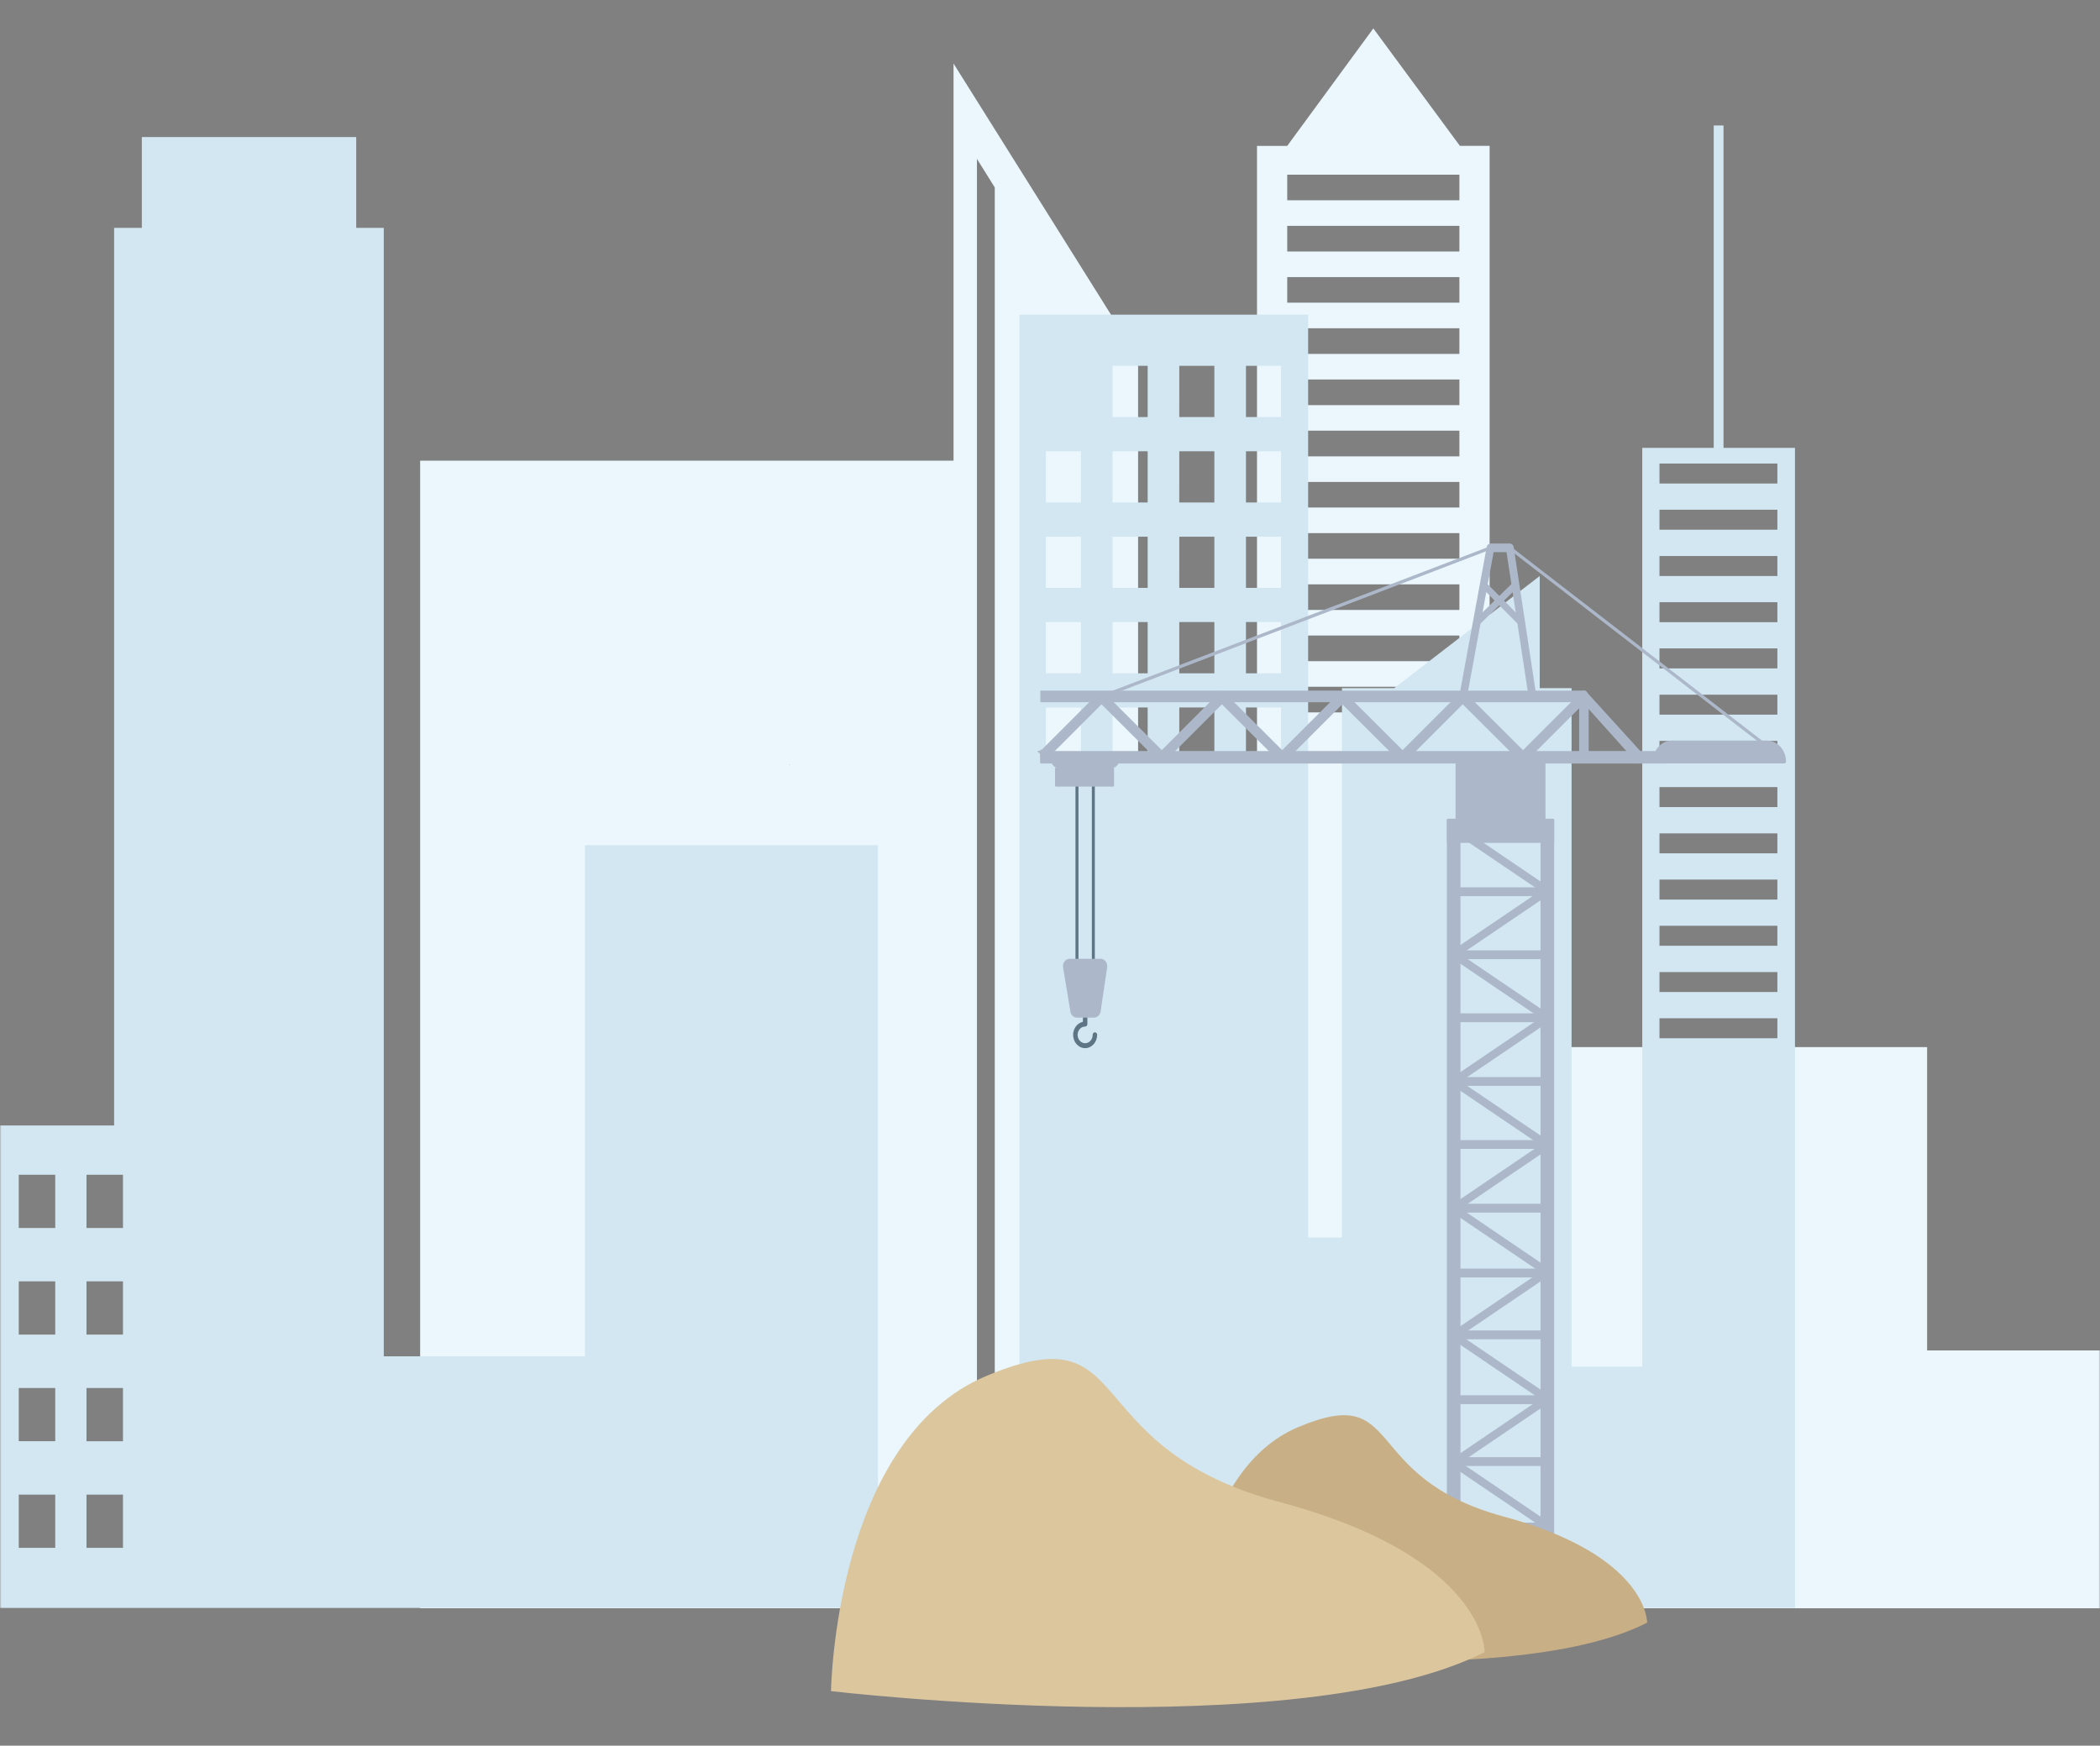 <?xml version="1.0" encoding="UTF-8"?>
<svg xmlns="http://www.w3.org/2000/svg" width="706" height="587" viewBox="0 0 706 587" fill="none">
  <rect x="0" y="0" width="706" height="587" fill="#808080" stroke="none"/>
  <mask id="mask0_85_7871" style="mask-type:alpha" maskUnits="userSpaceOnUse" x="0" y="0" width="706" height="587">
    <rect width="706" height="587" fill="#D9D9D9"></rect>
  </mask>
  <g mask="url(#mask0_85_7871)">
    <path d="M320.568 154.904V21.358L382.616 120.35V284.961H422.589V49.054H432.754L461.699 9.56L490.8 49.042H500.797V352.091H647.876V454.101H708.755V540.802H141.25V154.904H320.568ZM432.754 239.551H490.632V230.922H432.754V239.551ZM432.754 222.326H490.632V213.698H432.754V222.326ZM432.754 205.102H490.632V196.492H432.754V205.102ZM432.754 187.878H490.632V179.267H432.754V187.878ZM432.754 170.672H490.632V162.058H432.754V170.672ZM432.754 153.447H490.632V144.819H432.754V153.447ZM432.754 136.226H490.632V127.604H432.754V136.226ZM432.754 119.002H490.632V110.388H432.754V119.002ZM432.754 101.778H490.632V93.164H432.754V101.778ZM432.754 84.572H490.632V75.943H432.754V84.572ZM432.754 67.347H490.632V58.737H432.754V67.347ZM328.438 486.828H334.431V63.033L328.438 53.422V486.828Z" fill="#EBF7FD"></path>
    <path d="M38.365 378.45V76.621H47.682V46.082H119.758V76.621H129.025V456.074H196.66V284.228H295.161V509.721H342.753V105.805H439.779V416.131H451.164V231.405H468.715L517.646 193.682V231.405H528.351V459.547H552.107V150.59H576.135V42.199H579.43V150.59H603.456V540.688H-22.341V378.45H38.365ZM557.898 349.116H597.538V342.402H557.898V349.116ZM557.898 333.578H597.538V326.864H557.898V333.578ZM557.898 318.02H597.538V311.306H557.898V318.02ZM557.898 302.483H597.538V295.768H557.898V302.483ZM557.898 286.945H597.538V280.231H557.898V286.945ZM557.898 271.387H597.538V264.673H557.898V271.387ZM557.898 255.849H597.538V249.135H557.898V255.849ZM557.898 240.312H597.538V233.598H557.898V240.312ZM557.898 224.754H597.538V218.039H557.898V224.754ZM557.898 209.216H597.538V202.502H557.898V209.216ZM557.898 193.682H597.538V186.965H557.898V193.682ZM557.898 178.123H597.538V171.406H557.898V178.123ZM557.898 162.583H597.538V155.872H557.898V162.583ZM418.882 255.109H430.686V237.9H418.882V255.109ZM418.882 226.404H430.686V209.174H418.882V226.404ZM418.882 197.678H430.686V180.469H418.882V197.678ZM418.882 168.973H430.686V151.74H418.882V168.973ZM418.882 140.247H430.686V123.014H418.882V140.247ZM396.463 255.109H408.255V237.9H396.466L396.463 255.109ZM396.463 226.404H408.255V209.174H396.466L396.463 226.404ZM396.463 197.678H408.255V180.469H396.466L396.463 197.678ZM396.463 168.973H408.255V151.74H396.466L396.463 168.973ZM396.463 140.247H408.255V123.014H396.466L396.463 140.247ZM374.031 255.109H385.836V237.9H374.031V255.109ZM374.031 226.404H385.836V209.174H374.031V226.404ZM374.031 197.678H385.836V180.469H374.031V197.678ZM374.031 168.973H385.836V151.74H374.031V168.973ZM374.031 140.247H385.836V123.014H374.031V140.247ZM351.612 255.109H363.401V237.9H351.612V255.109ZM351.612 226.404H363.401V209.174H351.612V226.404ZM351.612 197.678H363.401V180.469H351.612V197.678ZM351.612 168.973H363.401V151.74H351.612V168.973ZM29.077 520.489H41.343V502.582H29.077V520.489ZM29.077 484.632H41.343V466.74H29.077V484.632ZM29.077 448.779H41.343V430.875H29.077V448.779ZM29.077 412.925H41.343V395.018H29.077V412.925ZM6.307 520.483H18.573V502.576H6.307V520.483ZM6.307 484.626H18.573V466.74H6.307V484.626ZM6.307 448.773H18.573V430.869H6.307V448.773ZM6.307 412.919H18.573V395.012H6.307V412.919ZM-16.463 520.477H-4.179V502.57H-16.463V520.477ZM-16.463 484.62H-4.179V466.74H-16.463V484.62ZM-16.463 448.767H-4.179V430.863H-16.463V448.767ZM-16.463 412.913H-4.179V395.006H-16.463V412.913Z" fill="#D2E7F1"></path>
    <path d="M265.147 257.138H265.3C265.415 257.066 265.544 257 265.664 256.931C265.496 257.003 265.321 257.063 265.147 257.138Z" fill="#3D2A31"></path>
    <path d="M364.81 352.454C367.036 352.454 368.846 350.45 368.846 347.987C368.859 347.881 368.85 347.773 368.818 347.67C368.787 347.568 368.734 347.473 368.663 347.393C368.592 347.312 368.505 347.248 368.407 347.204C368.31 347.16 368.204 347.137 368.097 347.137C367.989 347.137 367.883 347.16 367.786 347.204C367.688 347.248 367.601 347.312 367.53 347.393C367.459 347.473 367.406 347.568 367.375 347.67C367.343 347.773 367.334 347.881 367.348 347.987C367.348 349.533 366.209 350.791 364.813 350.791C363.417 350.791 362.281 349.533 362.281 347.987C362.281 346.441 363.417 345.183 364.813 345.183C365.023 345.172 365.22 345.078 365.361 344.922C365.502 344.766 365.576 344.56 365.565 344.35V342.031C365.578 341.924 365.569 341.816 365.538 341.714C365.506 341.612 365.453 341.517 365.382 341.437C365.312 341.356 365.224 341.292 365.127 341.248C365.029 341.204 364.923 341.181 364.816 341.181C364.709 341.181 364.603 341.204 364.505 341.248C364.407 341.292 364.32 341.356 364.249 341.437C364.179 341.517 364.126 341.612 364.094 341.714C364.063 341.816 364.053 341.924 364.067 342.031V343.598C362.2 343.987 360.771 345.809 360.771 347.987C360.783 350.45 362.593 352.454 364.81 352.454Z" fill="#5D7584"></path>
    <path d="M367.57 324.591C367.71 324.584 367.841 324.522 367.934 324.419C368.028 324.315 368.077 324.179 368.071 324.04V259.625C368.078 259.555 368.071 259.483 368.05 259.416C368.028 259.349 367.992 259.287 367.945 259.234C367.898 259.181 367.84 259.139 367.776 259.11C367.711 259.082 367.641 259.067 367.57 259.067C367.5 259.067 367.43 259.082 367.365 259.11C367.301 259.139 367.243 259.181 367.196 259.234C367.148 259.287 367.113 259.349 367.091 259.416C367.07 259.483 367.062 259.555 367.07 259.625V324.04C367.064 324.179 367.113 324.315 367.206 324.419C367.3 324.522 367.431 324.584 367.57 324.591Z" fill="#5D7584"></path>
    <path d="M362.066 324.591C362.205 324.584 362.336 324.522 362.43 324.419C362.524 324.315 362.573 324.179 362.566 324.04V259.625C362.574 259.555 362.567 259.483 362.545 259.416C362.524 259.349 362.488 259.287 362.441 259.234C362.394 259.181 362.336 259.139 362.271 259.11C362.207 259.082 362.137 259.067 362.066 259.067C361.995 259.067 361.925 259.082 361.861 259.11C361.796 259.139 361.738 259.181 361.691 259.234C361.644 259.287 361.608 259.349 361.587 259.416C361.565 259.483 361.558 259.555 361.566 259.625V324.04C361.559 324.179 361.608 324.315 361.702 324.419C361.796 324.522 361.927 324.584 362.066 324.591Z" fill="#5D7584"></path>
    <path d="M520.206 300.949C520.425 300.946 520.64 300.883 520.827 300.767C521.013 300.652 521.165 300.488 521.267 300.293C521.439 299.976 521.491 299.606 521.413 299.253C521.345 298.908 521.145 298.603 520.856 298.403L489.368 277.044C489.177 276.913 488.952 276.842 488.721 276.84C488.497 276.843 488.279 276.907 488.09 277.025C487.901 277.144 487.748 277.312 487.648 277.511C487.475 277.83 487.422 278.2 487.501 278.554C487.571 278.898 487.771 279.203 488.058 279.405L519.547 300.76C519.742 300.89 519.972 300.956 520.206 300.949Z" fill="#ACB8C9"></path>
    <path d="M488.72 322.308C488.952 322.306 489.177 322.235 489.368 322.104L520.856 300.745C521.146 300.545 521.347 300.24 521.416 299.894C521.493 299.541 521.44 299.172 521.266 298.855C521.166 298.659 521.014 298.495 520.827 298.38C520.64 298.264 520.425 298.202 520.206 298.198C519.975 298.2 519.749 298.271 519.559 298.402L488.07 319.755C487.781 319.955 487.581 320.261 487.513 320.606C487.435 320.959 487.487 321.328 487.66 321.645C487.76 321.842 487.911 322.007 488.098 322.124C488.285 322.24 488.5 322.304 488.72 322.308Z" fill="#ACB8C9"></path>
    <path d="M520.206 343.666C520.425 343.663 520.64 343.6 520.827 343.485C521.013 343.369 521.165 343.205 521.267 343.01C521.439 342.693 521.491 342.324 521.413 341.971C521.346 341.624 521.146 341.318 520.856 341.117L489.368 319.755C489.178 319.623 488.952 319.551 488.721 319.551C488.501 319.554 488.286 319.617 488.1 319.733C487.913 319.848 487.761 320.012 487.66 320.207C487.487 320.525 487.435 320.894 487.513 321.247C487.582 321.592 487.782 321.897 488.07 322.098L519.559 343.457C519.749 343.59 519.974 343.663 520.206 343.666Z" fill="#ACB8C9"></path>
    <path d="M488.72 365.025C488.952 365.024 489.177 364.953 489.368 364.822L520.856 343.463C521.145 343.261 521.345 342.957 521.416 342.612C521.493 342.259 521.44 341.889 521.266 341.572C521.166 341.377 521.014 341.213 520.827 341.098C520.64 340.982 520.425 340.919 520.206 340.916C519.974 340.916 519.748 340.987 519.559 341.12L488.07 362.476C487.782 362.677 487.583 362.982 487.513 363.326C487.435 363.679 487.487 364.049 487.66 364.366C487.759 364.563 487.91 364.728 488.098 364.845C488.285 364.961 488.5 365.023 488.72 365.025Z" fill="#ACB8C9"></path>
    <path d="M520.206 386.381C520.425 386.378 520.64 386.315 520.827 386.2C521.014 386.084 521.166 385.92 521.266 385.725C521.44 385.408 521.493 385.039 521.416 384.685C521.345 384.34 521.145 384.036 520.856 383.834L489.368 362.476C489.177 362.345 488.952 362.274 488.72 362.272C488.5 362.274 488.285 362.336 488.098 362.452C487.91 362.569 487.759 362.734 487.66 362.931C487.487 363.249 487.435 363.618 487.513 363.971C487.583 364.315 487.782 364.62 488.07 364.822L519.559 386.18C519.75 386.31 519.975 386.38 520.206 386.381Z" fill="#ACB8C9"></path>
    <path d="M488.72 407.739C488.951 407.739 489.176 407.669 489.367 407.539L520.856 386.18C521.145 385.98 521.345 385.675 521.413 385.329C521.492 384.975 521.44 384.605 521.266 384.287C521.165 384.091 521.013 383.927 520.827 383.812C520.64 383.696 520.425 383.634 520.205 383.63C519.974 383.632 519.749 383.703 519.558 383.834L488.07 405.193C487.779 405.393 487.579 405.7 487.513 406.047C487.433 406.399 487.486 406.767 487.66 407.083C487.76 407.278 487.912 407.443 488.099 407.558C488.286 407.674 488.501 407.736 488.72 407.739Z" fill="#ACB8C9"></path>
    <path d="M520.206 429.111C520.425 429.107 520.64 429.045 520.827 428.929C521.014 428.814 521.166 428.65 521.266 428.454C521.44 428.137 521.493 427.768 521.416 427.415C521.346 427.07 521.145 426.765 520.856 426.564L489.368 405.205C489.177 405.074 488.952 405.004 488.72 405.001C488.501 405.005 488.286 405.067 488.099 405.183C487.913 405.298 487.761 405.462 487.66 405.658C487.487 405.975 487.435 406.344 487.513 406.697C487.581 407.043 487.781 407.349 488.07 407.551L519.559 428.907C519.749 429.038 519.975 429.109 520.206 429.111Z" fill="#ACB8C9"></path>
    <path d="M488.72 450.457C488.952 450.456 489.177 450.385 489.368 450.253L520.856 428.895C521.145 428.694 521.346 428.389 521.416 428.044C521.493 427.691 521.44 427.321 521.266 427.004C521.166 426.809 521.014 426.645 520.827 426.53C520.64 426.414 520.425 426.351 520.206 426.348C519.975 426.35 519.749 426.421 519.559 426.552L488.07 447.911C487.781 448.111 487.581 448.416 487.513 448.761C487.435 449.114 487.487 449.484 487.66 449.801C487.761 449.996 487.913 450.16 488.099 450.276C488.286 450.391 488.501 450.454 488.72 450.457Z" fill="#ACB8C9"></path>
    <path d="M520.206 471.816C520.425 471.812 520.64 471.75 520.827 471.634C521.013 471.519 521.165 471.355 521.266 471.16C521.44 470.843 521.493 470.473 521.416 470.12C521.347 469.774 521.146 469.468 520.856 469.266L489.368 447.911C489.177 447.779 488.952 447.708 488.72 447.707C488.501 447.71 488.286 447.773 488.099 447.888C487.913 448.004 487.761 448.168 487.66 448.363C487.487 448.68 487.435 449.05 487.513 449.403C487.581 449.748 487.781 450.053 488.07 450.253L519.559 471.612C519.749 471.743 519.975 471.814 520.206 471.816Z" fill="#ACB8C9"></path>
    <path d="M488.72 493.172C488.951 493.171 489.176 493.101 489.367 492.971L520.855 471.612C521.144 471.411 521.345 471.106 521.416 470.761C521.494 470.407 521.44 470.037 521.266 469.719C521.164 469.524 521.012 469.361 520.826 469.246C520.639 469.131 520.425 469.069 520.205 469.065C519.974 469.066 519.749 469.136 519.558 469.266L488.07 490.625C487.781 490.826 487.582 491.131 487.513 491.476C487.434 491.829 487.487 492.198 487.659 492.515C487.76 492.71 487.912 492.874 488.099 492.99C488.286 493.105 488.5 493.168 488.72 493.172Z" fill="#ACB8C9"></path>
    <path d="M520.206 514.53C520.426 514.529 520.642 514.467 520.829 514.351C521.016 514.235 521.167 514.07 521.267 513.874C521.44 513.558 521.493 513.19 521.417 512.838C521.348 512.491 521.147 512.185 520.856 511.984L489.368 490.625C489.177 490.493 488.95 490.423 488.718 490.421C488.499 490.426 488.284 490.489 488.098 490.605C487.912 490.721 487.761 490.885 487.66 491.08C487.488 491.398 487.435 491.767 487.514 492.12C487.583 492.465 487.783 492.769 488.071 492.971L519.559 514.33C519.75 514.459 519.975 514.529 520.206 514.53Z" fill="#ACB8C9"></path>
    <path d="M488.72 535.889C488.951 535.888 489.177 535.818 489.367 535.689L520.856 514.33C521.146 514.129 521.347 513.823 521.416 513.476C521.492 513.122 521.438 512.753 521.263 512.436C521.164 512.241 521.013 512.076 520.826 511.96C520.64 511.844 520.425 511.782 520.206 511.78C519.976 511.782 519.752 511.852 519.561 511.981L488.07 533.343C487.782 533.543 487.582 533.846 487.513 534.19C487.434 534.544 487.486 534.915 487.66 535.233C487.761 535.428 487.912 535.592 488.099 535.708C488.286 535.823 488.501 535.886 488.72 535.889Z" fill="#ACB8C9"></path>
    <path d="M487.674 319.557H521.053C521.162 319.557 521.251 319.646 521.251 319.755V322.329C521.251 322.438 521.162 322.527 521.053 322.527H487.674C487.565 322.527 487.477 322.438 487.477 322.329V319.755C487.477 319.646 487.565 319.557 487.674 319.557Z" fill="#ACB8C9"></path>
    <path d="M487.674 340.748H521.053C521.162 340.748 521.251 340.837 521.251 340.946V343.52C521.251 343.629 521.162 343.717 521.053 343.717H487.674C487.565 343.717 487.477 343.629 487.477 343.52V340.946C487.477 340.837 487.565 340.748 487.674 340.748Z" fill="#ACB8C9"></path>
    <path d="M487.674 298.366H521.053C521.162 298.366 521.251 298.455 521.251 298.564V301.138C521.251 301.247 521.162 301.336 521.053 301.336H487.674C487.565 301.336 487.477 301.247 487.477 301.138V298.564C487.477 298.455 487.565 298.366 487.674 298.366Z" fill="#ACB8C9"></path>
    <path d="M487.674 362.164H521.053C521.162 362.164 521.251 362.253 521.251 362.362V364.936C521.251 365.045 521.162 365.133 521.053 365.133H487.674C487.565 365.133 487.477 365.045 487.477 364.936V362.362C487.477 362.253 487.565 362.164 487.674 362.164Z" fill="#ACB8C9"></path>
    <path d="M487.674 383.358H521.053C521.162 383.358 521.251 383.446 521.251 383.556V386.129C521.251 386.238 521.162 386.327 521.053 386.327H487.674C487.565 386.327 487.477 386.238 487.477 386.129V383.556C487.477 383.446 487.565 383.358 487.674 383.358Z" fill="#ACB8C9"></path>
    <path d="M487.674 404.771H521.053C521.162 404.771 521.251 404.859 521.251 404.968V407.542C521.251 407.651 521.162 407.74 521.053 407.74H487.674C487.565 407.74 487.477 407.651 487.477 407.542V404.968C487.477 404.859 487.565 404.771 487.674 404.771Z" fill="#ACB8C9"></path>
    <path d="M487.674 426.576H521.053C521.162 426.576 521.251 426.664 521.251 426.773V429.347C521.251 429.456 521.162 429.545 521.053 429.545H487.674C487.565 429.545 487.477 429.456 487.477 429.347V426.773C487.477 426.664 487.565 426.576 487.674 426.576Z" fill="#ACB8C9"></path>
    <path d="M487.674 447.38H521.053C521.162 447.38 521.251 447.469 521.251 447.578V450.152C521.251 450.261 521.162 450.349 521.053 450.349H487.674C487.565 450.349 487.477 450.261 487.477 450.152V447.578C487.477 447.469 487.565 447.38 487.674 447.38Z" fill="#ACB8C9"></path>
    <path d="M487.674 469.182H521.053C521.162 469.182 521.251 469.271 521.251 469.38V471.954C521.251 472.063 521.162 472.151 521.053 472.151H487.674C487.565 472.151 487.477 472.063 487.477 471.954V469.38C487.477 469.271 487.565 469.182 487.674 469.182Z" fill="#ACB8C9"></path>
    <path d="M487.674 489.987H521.053C521.162 489.987 521.251 490.075 521.251 490.185V492.758C521.251 492.867 521.162 492.956 521.053 492.956H487.674C487.565 492.956 487.477 492.867 487.477 492.758V490.185C487.477 490.075 487.565 489.987 487.674 489.987Z" fill="#ACB8C9"></path>
    <path d="M487.674 511.995H521.053C521.162 511.995 521.251 512.084 521.251 512.193V514.767C521.251 514.876 521.162 514.964 521.053 514.964H487.674C487.565 514.964 487.477 514.876 487.477 514.767V512.193C487.477 512.084 487.565 511.995 487.674 511.995Z" fill="#ACB8C9"></path>
    <path d="M487.674 532.594H521.053C521.162 532.594 521.251 532.682 521.251 532.791V535.365C521.251 535.474 521.162 535.563 521.053 535.563H487.674C487.565 535.563 487.477 535.474 487.477 535.365V532.791C487.477 532.682 487.565 532.594 487.674 532.594Z" fill="#ACB8C9"></path>
    <path d="M489.545 254.636H519.383C519.492 254.636 519.581 254.725 519.581 254.834V277.295C519.581 277.405 519.492 277.493 519.383 277.493H489.545C489.436 277.493 489.348 277.405 489.348 277.295V254.834C489.348 254.725 489.436 254.636 489.545 254.636Z" fill="#ACB8C9"></path>
    <path d="M518.318 275.33H522.096C522.316 275.33 522.494 275.508 522.494 275.728V540.578C522.494 540.798 522.316 540.976 522.096 540.976H518.318C518.098 540.976 517.919 540.798 517.919 540.578V275.728C517.919 275.508 518.098 275.33 518.318 275.33Z" fill="#ACB8C9"></path>
    <path d="M486.829 275.33H490.607C490.827 275.33 491.005 275.508 491.005 275.728V540.578C491.005 540.798 490.827 540.976 490.607 540.976H486.829C486.609 540.976 486.43 540.798 486.43 540.578V275.728C486.43 275.508 486.609 275.33 486.829 275.33Z" fill="#ACB8C9"></path>
    <path d="M486.832 275.33H522.096C522.316 275.33 522.494 275.508 522.494 275.728V283.015C522.494 283.235 522.316 283.413 522.096 283.413H486.832C486.612 283.413 486.434 283.235 486.434 283.015V275.728C486.434 275.508 486.612 275.33 486.832 275.33Z" fill="#ACB8C9"></path>
    <path d="M507.169 183.906C507.203 183.847 507.248 183.796 507.303 183.757C507.358 183.718 507.421 183.69 507.487 183.677C507.553 183.664 507.621 183.666 507.687 183.681C507.753 183.697 507.814 183.727 507.867 183.768L597.952 253.342C597.706 253.603 597.458 253.86 597.206 254.118L507.295 184.676C507.186 184.584 507.113 184.455 507.09 184.314C507.067 184.173 507.095 184.028 507.169 183.906Z" fill="#ACB8C9"></path>
    <path d="M501.234 184.751L499.536 185.398L377.253 232.202L372.354 234.072L371.716 234.32L370.862 234.647L369.496 236.004L369.4 236.109L352.964 252.536L350.453 255.05C350.411 255.096 350.36 255.133 350.302 255.159C350.245 255.184 350.183 255.197 350.121 255.197C350.058 255.197 349.996 255.184 349.939 255.159C349.881 255.133 349.83 255.096 349.788 255.05L349.752 255.017V253.543L350.115 253.902L351.472 252.542L367.908 236.115L368.789 235.234L370.266 233.754C370.315 233.707 370.373 233.669 370.437 233.643L370.964 233.436L371.509 233.233L374.188 232.208L499.766 184.143L500.917 183.699C500.981 183.676 501.048 183.667 501.116 183.672C501.183 183.677 501.249 183.697 501.308 183.729C501.367 183.761 501.419 183.806 501.46 183.859C501.501 183.913 501.531 183.975 501.546 184.041C501.594 184.177 501.589 184.326 501.531 184.458C501.473 184.589 501.367 184.694 501.234 184.751Z" fill="#ACB8C9"></path>
    <path d="M371.702 234.32C371.641 234.147 371.538 233.991 371.402 233.868L370.935 233.43C370.833 233.328 370.719 233.236 370.608 233.131C370.422 232.944 370.171 232.836 369.907 232.831C369.63 232.836 369.366 232.95 369.173 233.149L368.535 233.79L366.228 236.091L350.085 252.227L349.723 251.871V252.518H348.722L349.723 253.519V256.35C349.844 256.384 349.969 256.401 350.094 256.401C350.495 256.395 350.877 256.232 351.158 255.945L354.624 252.536L370.336 236.834L371.052 236.109L371.459 235.704C371.579 235.583 371.673 235.439 371.736 235.28C371.798 235.122 371.827 234.952 371.822 234.781C371.817 234.621 371.776 234.463 371.702 234.32Z" fill="#ACB8C9"></path>
    <path d="M492.03 234.871C492.344 234.858 492.643 234.734 492.876 234.523C493.109 234.312 493.26 234.026 493.304 233.715L502.139 185.664H506.48L513.8 233.667C513.835 233.988 513.984 234.285 514.22 234.505C514.455 234.725 514.763 234.853 515.085 234.865C515.157 234.865 515.229 234.859 515.301 234.847C515.475 234.812 515.641 234.74 515.786 234.637C515.932 234.533 516.054 234.401 516.145 234.248C516.349 233.929 516.429 233.547 516.37 233.173L508.88 183.966C508.845 183.645 508.695 183.348 508.46 183.128C508.224 182.908 507.917 182.78 507.595 182.767H501.09C500.777 182.781 500.478 182.904 500.245 183.115C500.012 183.325 499.86 183.61 499.814 183.921L490.766 233.128C490.697 233.5 490.765 233.886 490.958 234.212C491.046 234.366 491.165 234.5 491.308 234.606C491.45 234.712 491.612 234.788 491.785 234.829C491.865 234.851 491.947 234.865 492.03 234.871Z" fill="#ACB8C9"></path>
    <path d="M496.451 210.544C496.714 210.54 496.965 210.432 497.149 210.244L510.173 197.517C510.384 197.3 510.51 197.014 510.527 196.712C510.545 196.41 510.453 196.112 510.268 195.872C510.175 195.751 510.055 195.652 509.918 195.583C509.781 195.515 509.631 195.478 509.478 195.477C509.215 195.481 508.966 195.589 508.782 195.776L495.756 208.5C495.543 208.714 495.417 208.999 495.402 209.3C495.382 209.604 495.475 209.905 495.663 210.145C495.755 210.267 495.874 210.367 496.011 210.436C496.147 210.505 496.298 210.542 496.451 210.544Z" fill="#ACB8C9"></path>
    <path d="M511.418 210.544C511.567 210.541 511.714 210.506 511.849 210.44C511.983 210.374 512.101 210.28 512.194 210.163C512.387 209.926 512.485 209.626 512.47 209.321C512.459 209.019 512.336 208.732 512.125 208.515L499.5 195.791C499.402 195.687 499.283 195.606 499.15 195.553C499.018 195.499 498.875 195.476 498.733 195.483C498.59 195.49 498.451 195.529 498.325 195.596C498.198 195.662 498.088 195.756 498.002 195.869C497.809 196.106 497.711 196.406 497.726 196.711C497.738 197.013 497.86 197.3 498.071 197.517L510.717 210.241C510.808 210.336 510.917 210.411 511.037 210.463C511.157 210.515 511.287 210.542 511.418 210.544Z" fill="#ACB8C9"></path>
    <path d="M373.781 258.25C375.144 258.25 376.252 257.024 376.252 255.514C376.253 255.363 376.196 255.218 376.094 255.107C375.992 254.996 375.852 254.927 375.701 254.915H353.935C353.785 254.927 353.644 254.996 353.542 255.107C353.44 255.218 353.383 255.363 353.384 255.514C353.384 257.012 354.492 258.25 355.852 258.25H373.781Z" fill="#ACB8C9"></path>
    <path d="M561.253 253.495V255.778C561.254 255.99 561.184 256.195 561.054 256.362C560.924 256.53 560.742 256.649 560.537 256.701C560.456 256.724 560.371 256.735 560.286 256.734H349.751V253.543L348.751 252.542H560.271C560.398 252.539 560.525 252.562 560.643 252.608C560.762 252.655 560.87 252.725 560.961 252.813C561.053 252.902 561.125 253.008 561.176 253.125C561.226 253.242 561.252 253.368 561.253 253.495Z" fill="#ACB8C9"></path>
    <path d="M533.607 233.17V235.153C533.608 235.277 533.585 235.4 533.537 235.515C533.49 235.63 533.42 235.734 533.332 235.821C533.242 235.914 533.135 235.989 533.016 236.04C532.897 236.092 532.769 236.119 532.64 236.121H349.753V232.226H532.64C532.832 232.225 533.02 232.282 533.18 232.388C533.341 232.495 533.465 232.647 533.538 232.825C533.548 232.841 533.554 232.858 533.556 232.876C533.589 232.971 533.606 233.07 533.607 233.17Z" fill="#ACB8C9"></path>
    <path d="M550.984 256.736C551.129 256.736 551.273 256.706 551.406 256.647C551.616 256.542 551.792 256.38 551.913 256.18C552.034 255.979 552.095 255.748 552.089 255.514V253.761C552.092 253.441 551.976 253.132 551.763 252.892L533.283 232.57C533.186 232.46 533.066 232.371 532.932 232.309C532.798 232.248 532.652 232.215 532.504 232.214C532.358 232.214 532.212 232.245 532.079 232.307C531.87 232.411 531.696 232.573 531.575 232.773C531.455 232.973 531.394 233.203 531.399 233.436V234.898C531.397 235.214 531.511 235.52 531.719 235.758L550.202 256.386C550.3 256.496 550.42 256.585 550.555 256.645C550.69 256.706 550.836 256.737 550.984 256.736Z" fill="#ACB8C9"></path>
    <path d="M512.021 256.416C512.222 256.415 512.42 256.373 512.605 256.294C512.789 256.216 512.957 256.101 513.097 255.958L530.899 238.155V253.762C530.879 254.21 531.036 254.648 531.337 254.98C531.637 255.313 532.057 255.514 532.505 255.538C533.389 255.538 534.108 254.741 534.108 253.762V234.159C534.115 233.827 534.03 233.499 533.862 233.213C533.695 232.926 533.451 232.691 533.158 232.535C532.955 232.435 532.732 232.383 532.505 232.382C532.304 232.384 532.105 232.425 531.919 232.504C531.734 232.584 531.567 232.699 531.427 232.843L512.021 252.246L492.613 232.909C492.463 232.755 492.282 232.634 492.081 232.556C491.88 232.478 491.665 232.444 491.45 232.457C491.235 232.469 491.026 232.528 490.835 232.629C490.645 232.73 490.479 232.87 490.348 233.041C490.062 233.403 489.916 233.856 489.938 234.317C489.959 234.778 490.146 235.215 490.465 235.549L510.949 255.958C511.088 256.101 511.255 256.216 511.439 256.294C511.623 256.373 511.821 256.414 512.021 256.416Z" fill="#ACB8C9"></path>
    <path d="M471.546 256.416C471.746 256.414 471.944 256.373 472.128 256.294C472.312 256.216 472.479 256.101 472.619 255.958L493.102 235.477C493.421 235.143 493.608 234.705 493.629 234.245C493.651 233.784 493.505 233.331 493.219 232.969C493.077 232.786 492.896 232.636 492.689 232.533C492.481 232.429 492.253 232.373 492.021 232.37C491.82 232.371 491.622 232.413 491.437 232.491C491.252 232.57 491.085 232.684 490.945 232.828L471.537 252.234L452.129 232.897C451.989 232.754 451.822 232.639 451.638 232.561C451.454 232.482 451.256 232.441 451.056 232.439C450.824 232.443 450.596 232.499 450.389 232.602C450.182 232.706 450 232.855 449.858 233.038C449.573 233.401 449.428 233.855 449.45 234.316C449.472 234.777 449.659 235.214 449.978 235.549L470.458 255.958C470.6 256.103 470.769 256.218 470.956 256.297C471.143 256.376 471.343 256.416 471.546 256.416Z" fill="#ACB8C9"></path>
    <path d="M431.07 256.416C431.27 256.415 431.468 256.374 431.653 256.296C431.837 256.217 432.003 256.102 432.142 255.958L452.626 235.477C452.945 235.143 453.133 234.706 453.154 234.245C453.176 233.784 453.03 233.331 452.743 232.969C452.602 232.785 452.42 232.636 452.213 232.532C452.005 232.428 451.777 232.373 451.545 232.37C451.344 232.37 451.145 232.411 450.96 232.49C450.776 232.569 450.609 232.684 450.469 232.828L431.058 252.234L411.65 232.897C411.511 232.753 411.344 232.638 411.16 232.559C410.976 232.481 410.777 232.44 410.577 232.439C410.345 232.442 410.117 232.497 409.909 232.601C409.702 232.705 409.52 232.854 409.379 233.038C409.094 233.401 408.949 233.854 408.971 234.314C408.993 234.775 409.18 235.212 409.498 235.546L429.982 255.955C430.123 256.101 430.292 256.218 430.479 256.297C430.666 256.376 430.867 256.417 431.07 256.416Z" fill="#ACB8C9"></path>
    <path d="M390.594 256.416C390.795 256.414 390.993 256.373 391.178 256.294C391.362 256.216 391.529 256.101 391.67 255.958L412.147 235.477C412.47 235.148 412.659 234.709 412.675 234.248C412.699 233.785 412.552 233.328 412.261 232.966C412.12 232.782 411.938 232.633 411.731 232.529C411.523 232.426 411.295 232.37 411.063 232.367C410.862 232.367 410.663 232.408 410.478 232.487C410.294 232.566 410.127 232.681 409.987 232.825L390.579 252.231L371.171 232.894C371.031 232.751 370.864 232.637 370.68 232.558C370.496 232.48 370.298 232.438 370.098 232.436C369.866 232.439 369.638 232.494 369.43 232.598C369.223 232.702 369.041 232.851 368.9 233.035C368.614 233.397 368.468 233.85 368.49 234.311C368.511 234.771 368.698 235.209 369.017 235.543L389.5 255.952C389.642 256.099 389.812 256.216 390 256.296C390.188 256.375 390.39 256.416 390.594 256.416Z" fill="#ACB8C9"></path>
    <path d="M354.687 264.155V258.432C354.687 258.247 354.837 258.097 355.022 258.097H374.197C374.382 258.097 374.532 258.247 374.532 258.432V264.155C374.532 264.34 374.382 264.49 374.197 264.49H355.022C354.837 264.49 354.687 264.34 354.687 264.155Z" fill="#ACB8C9"></path>
    <path d="M599.894 256.701C600.044 256.689 600.184 256.62 600.287 256.509C600.389 256.398 600.445 256.252 600.445 256.102C600.445 252.207 597.578 249.025 594.054 249.025H562.075C558.554 249.025 555.687 252.198 555.687 256.102C555.687 256.252 555.743 256.398 555.845 256.509C555.947 256.62 556.088 256.689 556.238 256.701H599.894Z" fill="#ACB8C9"></path>
    <path d="M367.807 342.184C368.913 342.184 369.844 341.309 370.021 340.101L372.217 325.289C372.272 324.937 372.256 324.577 372.169 324.231C372.083 323.886 371.928 323.561 371.714 323.276C371.516 323.007 371.259 322.788 370.962 322.636C370.665 322.483 370.337 322.402 370.003 322.398H359.604C359.266 322.402 358.934 322.485 358.634 322.642C358.334 322.798 358.075 323.022 357.878 323.297C357.664 323.587 357.511 323.918 357.428 324.269C357.345 324.62 357.334 324.984 357.396 325.34L359.859 340.149C359.925 340.696 360.184 341.201 360.588 341.574C360.993 341.947 361.517 342.164 362.067 342.187L367.807 342.184Z" fill="#ACB8C9"></path>
    <path d="M553.744 545.641C553.744 545.641 554.228 523.134 505.442 509.929C456.656 496.725 472.478 464.758 436.503 479.855C400.528 494.951 399.751 554.921 399.751 554.921C399.751 554.921 510.065 568.047 553.744 545.641Z" fill="#C9AF85"></path>
    <path d="M499.112 555.536C499.112 555.536 499.803 523.734 430.195 505.076C360.587 486.418 383.154 441.249 331.825 462.58C280.497 483.911 279.379 568.653 279.379 568.653C279.379 568.653 436.787 587.2 499.112 555.536Z" fill="#DBC69E"></path>
  </g>
</svg>
